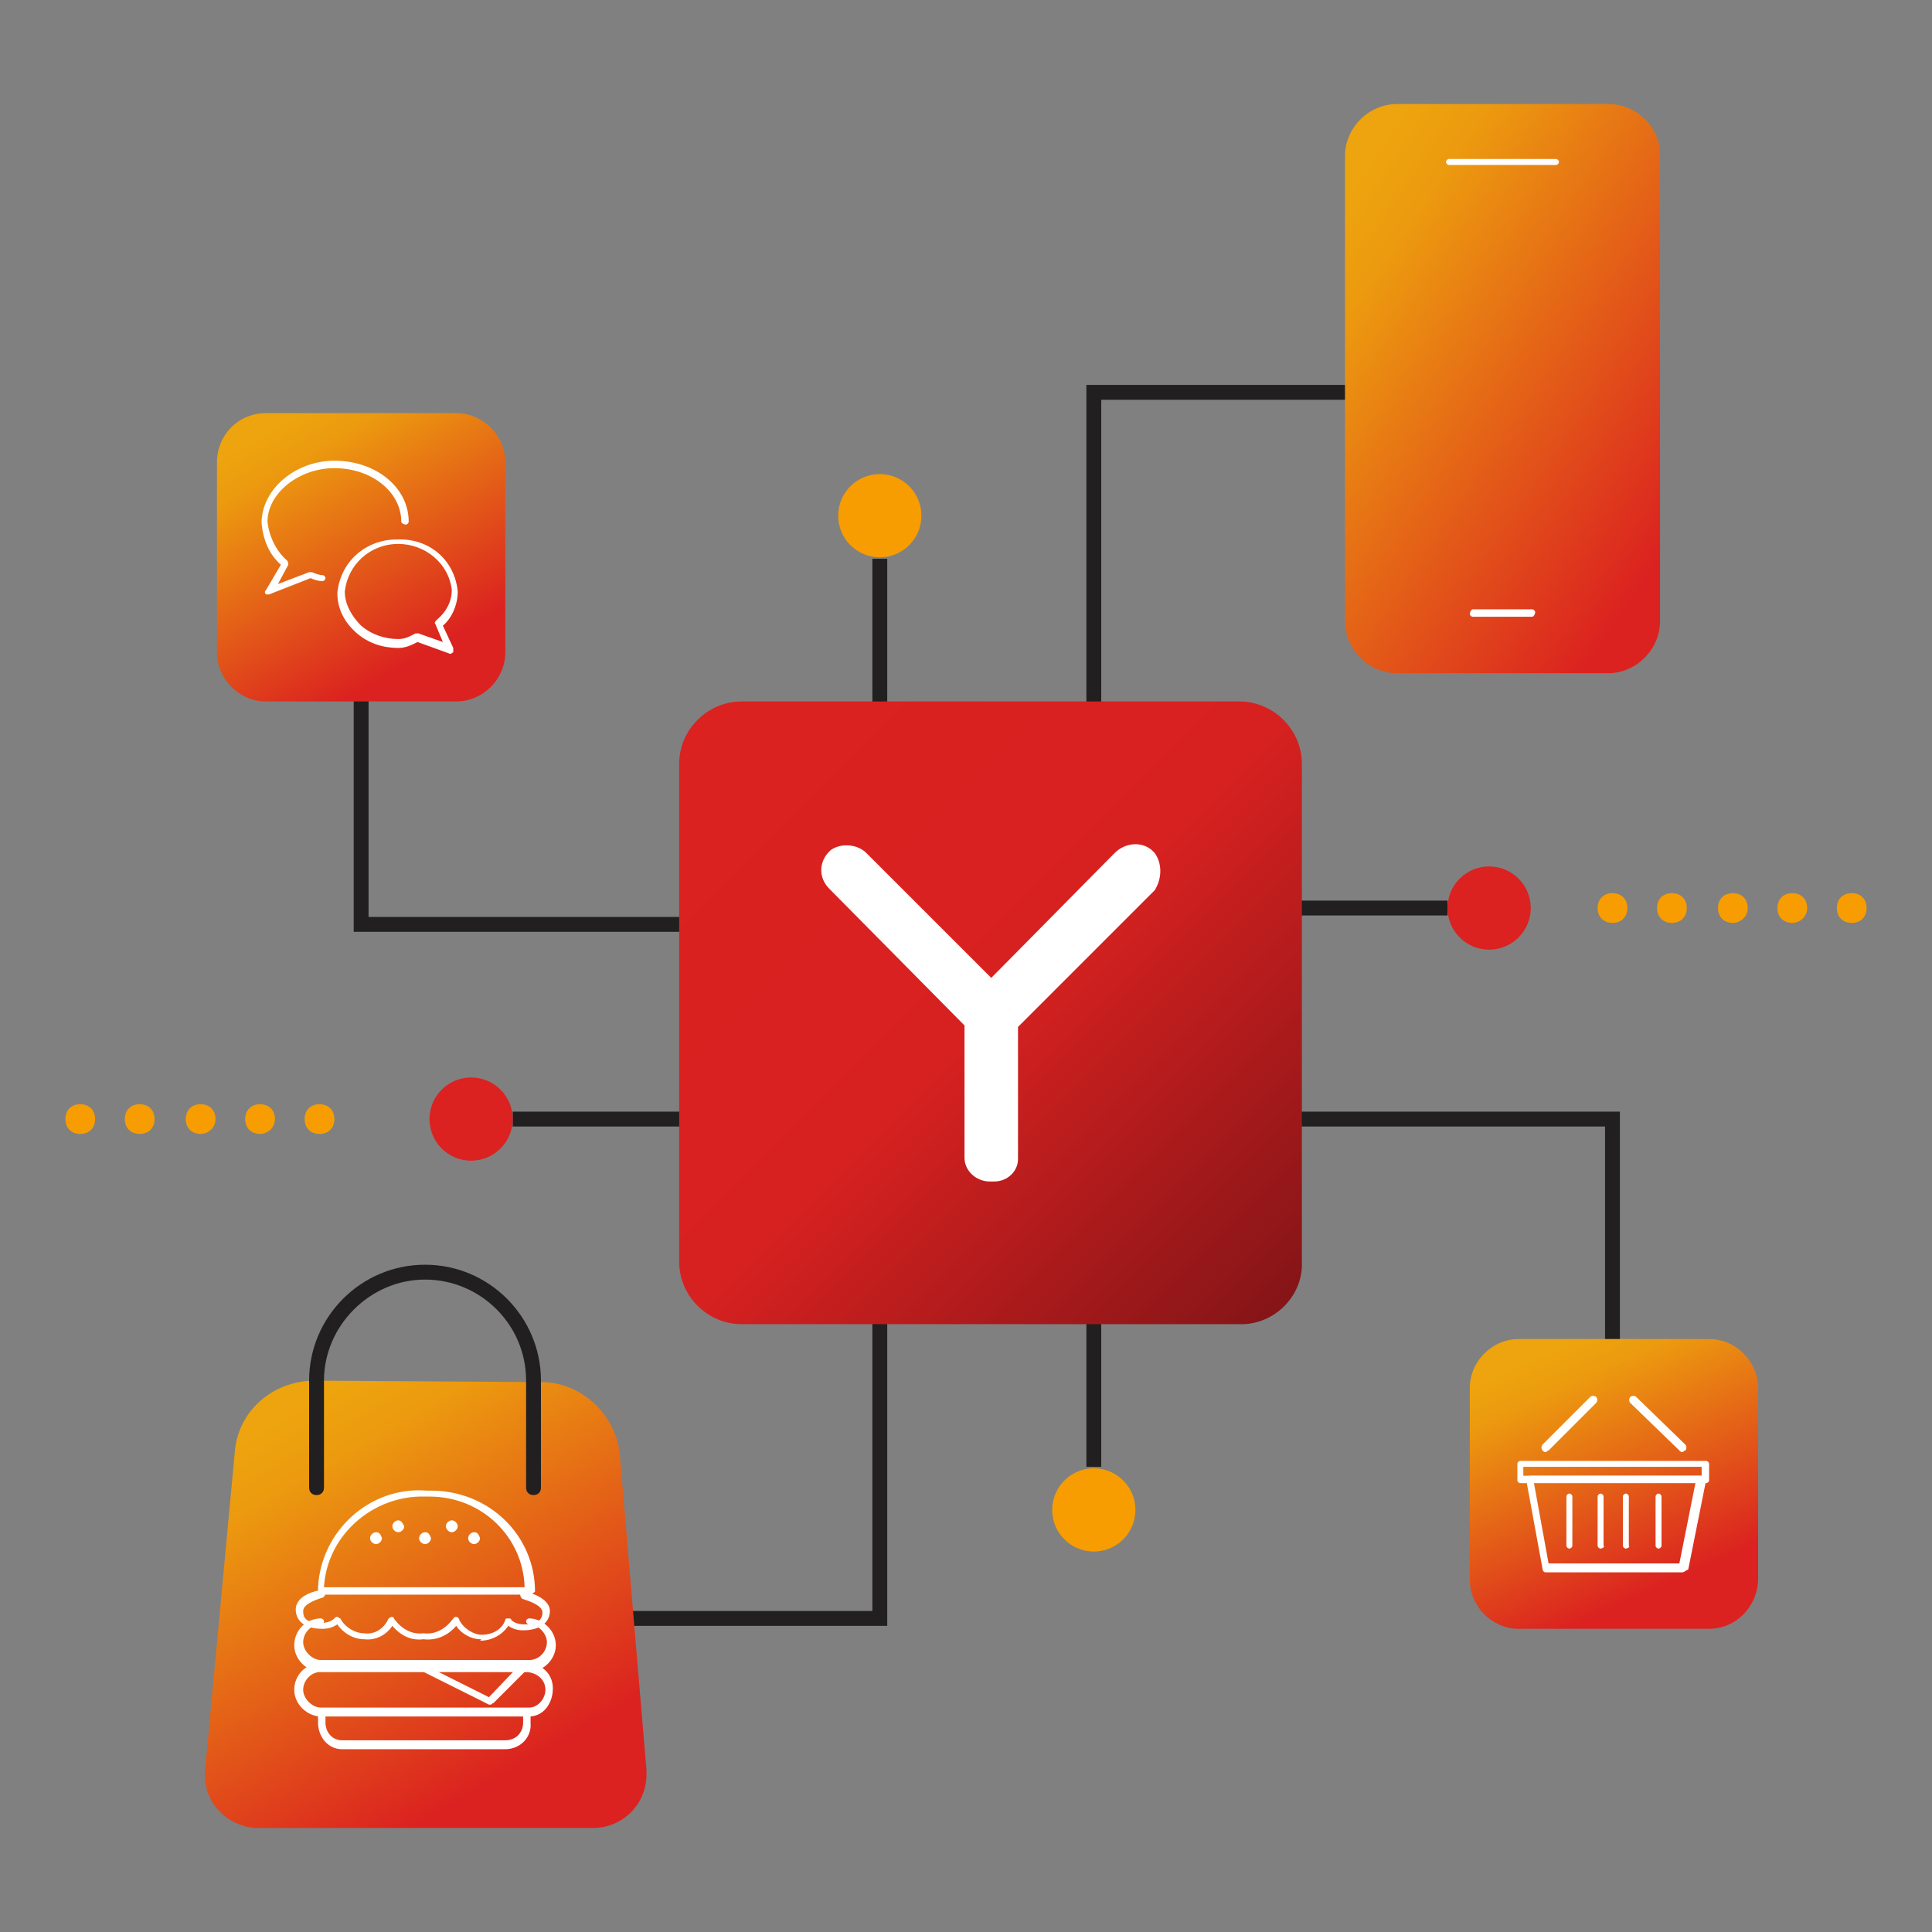 <?xml version="1.0" encoding="UTF-8"?> <svg xmlns="http://www.w3.org/2000/svg" xmlns:xlink="http://www.w3.org/1999/xlink" version="1.1" id="Layer_1" x="0px" y="0px" viewBox="0 0 130 130" style="enable-background:new 0 0 130 130;" xml:space="preserve"><rect x="0" y="0" width="130" height="130" fill="#808080" stroke="none"/> <rect x="58.7" y="37.6" style="fill:#211F1F;" width="1" height="12.9"></rect> <circle id="Ellipse_41" style="fill:#F79D01;" cx="59.2" cy="34.7" r="2.8"></circle> <rect x="73.1" y="85.8" style="fill:#211F1F;" width="1" height="12.9"></rect> <circle id="Ellipse_42" style="fill:#F79D01;" cx="73.6" cy="101.6" r="2.8"></circle> <rect x="84.4" y="60.6" style="fill:#211F1F;" width="13" height="1"></rect> <circle id="Ellipse_43" style="fill:#DB2220;" cx="100.2" cy="61.1" r="2.8"></circle> <polygon style="fill:#211F1F;" points="74.1,50.5 73.1,50.5 73.1,25.9 91.6,25.9 91.6,26.9 74.1,26.9 "></polygon> <polygon style="fill:#211F1F;" points="59.7,109.4 41.2,109.4 41.2,108.4 58.7,108.4 58.7,84.8 59.7,84.8 "></polygon> <polygon style="fill:#211F1F;" points="109,93.3 108,93.3 108,75.8 84.4,75.8 84.4,74.8 109,74.8 "></polygon> <polygon style="fill:#211F1F;" points="48.4,62.7 23.8,62.7 23.8,44.1 24.8,44.1 24.8,61.7 48.4,61.7 "></polygon> <linearGradient id="Path_278_00000127006453031433059210000016611758307737284529_" gradientUnits="userSpaceOnUse" x1="-250.566" y1="13.538" x2="-249.853" y2="14.406" gradientTransform="matrix(21.185 0 0 38.24 5401.573 -508.62)"> <stop offset="0" style="stop-color:#EDA40E"></stop> <stop offset="0.147" style="stop-color:#EC9A0F"></stop> <stop offset="1" style="stop-color:#DB2220"></stop> </linearGradient> <path id="Path_278" style="fill:url(#Path_278_00000127006453031433059210000016611758307737284529_);" d="M108.2,7H94 c-1.9,0-3.5,1.6-3.5,3.5l0,0v31.3c0,1.9,1.6,3.5,3.5,3.5l0,0h14.2c1.9,0,3.5-1.6,3.5-3.5l0,0V10.4C111.7,8.5,110.1,7,108.2,7 L108.2,7z"></path> <path style="fill:#FFFFFF;" d="M104.7,11.1h-7.2c-0.1,0-0.2-0.1-0.2-0.2s0.1-0.2,0.2-0.2h7.2c0.1,0,0.2,0.1,0.2,0.2 S104.8,11.1,104.7,11.1z"></path> <path style="fill:#FFFFFF;" d="M103.1,41.5h-4c-0.1,0-0.2-0.1-0.2-0.2S99,41,99.1,41h4c0.1,0,0.2,0.1,0.2,0.2S103.2,41.5,103.1,41.5 z"></path> <path style="fill:#F79D01;" d="M124.6,62.1c-0.6,0-1-0.4-1-1s0.4-1,1-1h0c0.6,0,1,0.4,1,1S125.2,62.1,124.6,62.1z M120.6,62.1 c-0.6,0-1-0.4-1-1s0.4-1,1-1h0c0.6,0,1,0.4,1,1S121.1,62.1,120.6,62.1z M116.6,62.1c-0.6,0-1-0.4-1-1s0.4-1,1-1h0c0.6,0,1,0.4,1,1 S117.1,62.1,116.6,62.1z M112.5,62.1c-0.6,0-1-0.4-1-1s0.4-1,1-1h0c0.6,0,1,0.4,1,1S113.1,62.1,112.5,62.1z M108.5,62.1 c-0.6,0-1-0.4-1-1s0.4-1,1-1h0c0.6,0,1,0.4,1,1S109.1,62.1,108.5,62.1z"></path> <rect x="34.5" y="74.8" style="fill:#211F1F;" width="12.9" height="1"></rect> <circle id="Ellipse_44" style="fill:#DB2220;" cx="31.7" cy="75.3" r="2.8"></circle> <path style="fill:#F79D01;" d="M21.5,76.3L21.5,76.3c-0.6,0-1-0.4-1-1s0.4-1,1-1s1,0.4,1,1S22.1,76.3,21.5,76.3z M17.5,76.3 L17.5,76.3c-0.6,0-1-0.4-1-1s0.4-1,1-1s1,0.4,1,1S18,76.3,17.5,76.3z M13.5,76.3L13.5,76.3c-0.6,0-1-0.4-1-1s0.4-1,1-1s1,0.4,1,1 S14,76.3,13.5,76.3z M9.4,76.3L9.4,76.3c-0.6,0-1-0.4-1-1s0.4-1,1-1s1,0.4,1,1S10,76.3,9.4,76.3z M5.4,76.3L5.4,76.3 c-0.6,0-1-0.4-1-1s0.4-1,1-1s1,0.4,1,1S6,76.3,5.4,76.3z"></path> <linearGradient id="Path_279_00000111164670726151142270000006941097995808257159_" gradientUnits="userSpaceOnUse" x1="-255.429" y1="17.115" x2="-254.959" y2="17.934" gradientTransform="matrix(29.643 0 0 29.992 7591.534 -418.389)"> <stop offset="0" style="stop-color:#EDA40E"></stop> <stop offset="0.147" style="stop-color:#EC9A0F"></stop> <stop offset="1" style="stop-color:#DB2220"></stop> </linearGradient> <path id="Path_279" style="fill:url(#Path_279_00000111164670726151142270000006941097995808257159_);" d="M15.8,97.7l-2,21.4 c-0.2,2,1.3,3.7,3.3,3.9c0.1,0,0.2,0,0.3,0h22.5c2,0,3.6-1.6,3.6-3.6c0-0.1,0-0.2,0-0.3l-1.8-21.3c-0.3-2.6-2.5-4.7-5.1-4.8 l-15.4-0.1C18.3,92.9,16,95,15.8,97.7z"></path> <path style="fill:#211F1F;" d="M35.9,100.6c-0.3,0-0.5-0.2-0.5-0.5v-7.2c0-3.8-3.1-6.8-6.8-6.8s-6.8,3.1-6.8,6.8v7.2 c0,0.3-0.2,0.5-0.5,0.5s-0.5-0.2-0.5-0.5v-7.2c0-4.3,3.5-7.8,7.8-7.8c4.3,0,7.8,3.5,7.8,7.8v7.2C36.4,100.4,36.2,100.6,35.9,100.6z"></path> <linearGradient id="Path_281_00000128479838869439321830000007166210111034674367_" gradientUnits="userSpaceOnUse" x1="-259.255" y1="12.345" x2="-258.255" y2="13.345" gradientTransform="matrix(41.911 0 0 41.908 10911.19 -470.205)"> <stop offset="0" style="stop-color:#DB2220"></stop> <stop offset="0.5" style="stop-color:#D72120"></stop> <stop offset="1" style="stop-color:#801417"></stop> </linearGradient> <path id="Path_281" style="fill:url(#Path_281_00000128479838869439321830000007166210111034674367_);" d="M83.4,89.1H49.9 c-2.3,0-4.2-1.9-4.2-4.2l0,0V51.4c0-2.3,1.9-4.2,4.2-4.2l0,0h33.5c2.3,0,4.2,1.9,4.2,4.2l0,0v33.5c0.1,2.2-1.7,4.1-3.9,4.2 C83.6,89.1,83.5,89.1,83.4,89.1z"></path> <path id="Path_282" style="fill:#FFFFFF;" d="M77.7,57.4l-0.2-0.2c-0.7-0.6-1.8-0.5-2.5,0.2l-8.3,8.4l-8.4-8.4 c-0.6-0.6-1.7-0.7-2.4-0.2l-0.2,0.2c-0.6,0.7-0.6,1.7,0.1,2.4l9.1,9.2v8.9c0,0.9,0.8,1.6,1.7,1.6l0,0h0.3c0.9,0,1.6-0.7,1.6-1.5l0,0 v-8.9l9.2-9.2C78.2,59.1,78.2,58.1,77.7,57.4z"></path> <linearGradient id="Path_283_00000107560035267751220910000002681071501149092751_" gradientUnits="userSpaceOnUse" x1="-248.915" y1="26.073" x2="-248.449" y2="26.881" gradientTransform="matrix(19.44 0 0 19.44 4857.989 -478.391)"> <stop offset="0" style="stop-color:#EDA40E"></stop> <stop offset="0.147" style="stop-color:#EC9A0F"></stop> <stop offset="1" style="stop-color:#DB2220"></stop> </linearGradient> <path id="Path_283" style="fill:url(#Path_283_00000107560035267751220910000002681071501149092751_);" d="M17.9,27.8h12.8 c1.8,0,3.3,1.5,3.3,3.3l0,0v12.8c0,1.8-1.5,3.3-3.3,3.3l0,0H17.9c-1.8,0-3.3-1.5-3.3-3.3l0,0V31.1C14.6,29.3,16,27.8,17.9,27.8 C17.8,27.8,17.9,27.8,17.9,27.8z"></path> <path style="fill:#FFFFFF;" d="M18.1,40C18,40,18,40,17.9,40c-0.1-0.1-0.1-0.2,0-0.3l1-1.7c-0.8-0.7-1.2-1.7-1.3-2.8 c0-2.3,2.3-4.2,4.9-4.2c2.8,0,5,1.8,5,4.1c0,0.1-0.1,0.2-0.2,0.2S27,35.2,27,35.1c0-2-2-3.6-4.5-3.6c-2.4,0-4.5,1.7-4.5,3.6 c0.1,1,0.6,2,1.3,2.6c0.1,0.1,0.1,0.2,0.1,0.3l-0.7,1.3l2.1-0.8c0.1,0,0.1,0,0.2,0c0.2,0.1,0.5,0.2,0.7,0.2c0.1,0,0.2,0.1,0.2,0.2 s-0.1,0.2-0.2,0.2c-0.3,0-0.6-0.1-0.8-0.2L18.1,40C18.2,40,18.1,40,18.1,40z"></path> <path style="fill:#FFFFFF;" d="M30.3,44C30.3,44,30.2,43.9,30.3,44l-2.2-0.8c-0.4,0.2-0.8,0.4-1.3,0.4c-1,0-2-0.3-2.8-1 c-0.8-0.7-1.3-1.6-1.3-2.7c0,0,0,0,0,0c0.2-2.1,1.9-3.6,4-3.6c2.2-0.1,3.9,1.4,4.1,3.5c0,0.9-0.4,1.8-1,2.3l0.7,1.5 c0,0.1,0,0.2,0,0.3C30.4,43.9,30.4,44,30.3,44z M28.1,42.6C28.1,42.6,28.2,42.7,28.1,42.6l1.7,0.6l-0.5-1.2c-0.1-0.1,0-0.2,0.1-0.3 c0.6-0.5,1-1.2,1-2c-0.2-1.8-1.8-3.1-3.6-3.1c-1.9,0-3.4,1.4-3.6,3.2c0,0.9,0.5,1.7,1.1,2.3c0.7,0.6,1.6,0.9,2.5,0.9 c0.5,0,0.8-0.2,1.2-0.4C28,42.7,28.1,42.6,28.1,42.6z"></path> <path id="Path_286" style="fill:#FFFFFF;" d="M25.3,103.1c-0.2,0-0.4,0.2-0.4,0.4c0,0.2,0.2,0.4,0.4,0.4c0.2,0,0.4-0.2,0.4-0.4l0,0 C25.6,103.2,25.5,103.1,25.3,103.1z"></path> <path id="Path_287" style="fill:#FFFFFF;" d="M26.8,102.3c-0.2,0-0.4,0.2-0.4,0.4c0,0.2,0.2,0.4,0.4,0.4c0.2,0,0.4-0.2,0.4-0.4l0,0 C27.1,102.5,27,102.3,26.8,102.3z"></path> <path id="Path_288" style="fill:#FFFFFF;" d="M30.4,102.3c-0.2,0-0.4,0.2-0.4,0.4c0,0.2,0.2,0.4,0.4,0.4c0.2,0,0.4-0.2,0.4-0.4l0,0 C30.8,102.5,30.6,102.3,30.4,102.3z"></path> <path id="Path_289" style="fill:#FFFFFF;" d="M28.6,103.1c-0.2,0-0.4,0.2-0.4,0.4c0,0.2,0.2,0.4,0.4,0.4c0.2,0,0.4-0.2,0.4-0.4l0,0 C28.9,103.2,28.8,103.1,28.6,103.1z"></path> <path id="Path_290" style="fill:#FFFFFF;" d="M31.9,103.1c-0.2,0-0.4,0.2-0.4,0.4c0,0.2,0.2,0.4,0.4,0.4s0.4-0.2,0.4-0.4l0,0 C32.2,103.2,32.1,103.1,31.9,103.1z"></path> <path style="fill:#FFFFFF;" d="M33,114.7c0,0-0.1,0-0.1,0l-4.4-2.2c-0.1-0.1-0.2-0.2-0.1-0.3c0.1-0.1,0.2-0.2,0.3-0.1l4.2,2.1 L35,112c0.1-0.1,0.3-0.1,0.4,0s0.1,0.3,0,0.4l-2.2,2.2C33.1,114.6,33.1,114.7,33,114.7z"></path> <path style="fill:#FFFFFF;" d="M35.6,115.5h-14c-0.9,0-1.8-0.8-1.8-1.8s0.8-1.8,1.8-1.8h13.8c1,0,1.8,0.7,1.8,1.7c0,0,0,0,0,0v0 C37.2,114.7,36.5,115.5,35.6,115.5z M21.6,112.5c-0.7,0-1.2,0.6-1.2,1.2s0.6,1.2,1.2,1.2h14c0.6,0,1.1-0.6,1.1-1.2 c0-0.7-0.6-1.2-1.4-1.2H21.6z"></path> <path style="fill:#FFFFFF;" d="M35.6,112.5h-14c-0.9,0-1.8-0.8-1.8-1.8s0.8-1.8,1.8-1.8c0.1,0,0.2,0.1,0.2,0.2s-0.1,0.2-0.2,0.2 c-0.7,0-1.2,0.6-1.2,1.2s0.6,1.2,1.2,1.2h14c0.7,0,1.2-0.6,1.2-1.2s-0.6-1.2-1.2-1.2c-0.1,0-0.2-0.1-0.2-0.2s0.1-0.2,0.2-0.2 c0.9,0,1.8,0.8,1.8,1.8S36.5,112.5,35.6,112.5z"></path> <path style="fill:#FFFFFF;" d="M34,117.7H23c-0.9,0-1.6-0.8-1.6-1.8v-0.7c0-0.2,0.3-0.3,0.4-0.2h13.7c0.1,0,0.2,0.1,0.2,0.2v0.7 C35.8,116.9,35,117.7,34,117.7z M21.9,115.5v0.4c0,0.7,0.5,1.2,1.1,1.2h11c0.7,0,1.2-0.5,1.2-1.2v-0.5H21.9z"></path> <path style="fill:#FFFFFF;" d="M35.6,107.3h-14c-0.1,0-0.2-0.1-0.2-0.2v-0.3c0.2-3.8,3.5-6.8,7.3-6.5h0.3c3.9,0,7,3,7,6.8 C35.9,107.2,35.7,107.3,35.6,107.3z M21.8,106.8h13.5c-0.1-3.4-2.9-6.1-6.4-6.1h-0.3C25.1,100.6,22,103.3,21.8,106.8L21.8,106.8z"></path> <path style="fill:#FFFFFF;" d="M32.3,110.3c-0.6,0-1.3-0.4-1.6-0.9c-0.6,0.7-1.4,1-2.2,0.9c-0.8,0.1-1.5-0.2-2.1-0.9 c-0.4,0.6-1.1,1-1.9,0.9c0,0,0,0,0,0c-0.7,0-1.4-0.4-1.8-1c-0.3,0.2-0.6,0.3-1,0.3c-1.4,0-1.8-0.7-1.8-1.3c0-1,1.5-1.3,1.7-1.3 c0.1,0,0.3,0.1,0.3,0.2c0,0.1-0.1,0.3-0.2,0.3c-0.3,0.1-1.3,0.4-1.3,0.9c0,0.4,0.1,0.8,1.2,0.8c0.4,0,0.7-0.1,0.9-0.3 c0.1-0.1,0.1-0.1,0.2-0.1c0.1,0,0.1,0.1,0.2,0.1c0.3,0.6,1,1,1.6,1c0.7,0.1,1.3-0.3,1.6-0.9c0-0.1,0.1-0.1,0.2-0.2 c0.1,0,0.2,0,0.2,0.1c0.5,0.7,1.2,1.1,2,1c0.8,0.1,1.5-0.3,2-1c0.1-0.1,0.1-0.1,0.2-0.1c0.1,0,0.2,0.1,0.2,0.2c0.3,0.6,1,1,1.5,1 c0.8,0,1.4-0.4,1.6-1c0-0.1,0.1-0.1,0.2-0.1c0.1,0,0.2,0,0.2,0.1c0.2,0.2,0.5,0.3,0.9,0.3c0.5,0,1.2-0.1,1.2-0.8 c0-0.5-1-0.8-1.3-0.9c-0.1,0-0.2-0.2-0.2-0.3c0-0.1,0.2-0.2,0.3-0.2c0.2,0,1.7,0.4,1.7,1.3c0,0.8-0.7,1.3-1.8,1.3 c-0.4,0-0.7-0.1-1-0.3c-0.4,0.6-1.1,1-1.9,1C32.4,110.3,32.4,110.3,32.3,110.3z"></path> <linearGradient id="Path_297_00000152984351881731810050000002602456353165512326_" gradientUnits="userSpaceOnUse" x1="-248.853" y1="26.073" x2="-248.486" y2="26.891" gradientTransform="matrix(19.44 0 0 19.441 4942.265 -416.033)"> <stop offset="0" style="stop-color:#EDA40E"></stop> <stop offset="0.147" style="stop-color:#EC9A0F"></stop> <stop offset="1" style="stop-color:#DB2220"></stop> </linearGradient> <path id="Path_297" style="fill:url(#Path_297_00000152984351881731810050000002602456353165512326_);" d="M115,109.6h-12.8 c-1.8,0-3.3-1.5-3.3-3.3l0,0V93.4c0-1.8,1.5-3.3,3.3-3.3l0,0H115c1.8,0,3.3,1.5,3.3,3.3l0,0v12.8C118.3,108.1,116.8,109.6,115,109.6 L115,109.6z"></path> <path style="fill:#FFFFFF;" d="M113.2,105.8H104c-0.1,0-0.2-0.1-0.2-0.2l-1.1-6c0-0.1,0-0.1,0.1-0.2c0-0.1,0.1-0.1,0.2-0.1h11.5 c0.1,0,0.1,0,0.2,0.1c0,0.1,0.1,0.1,0.1,0.2l-1.2,6C113.4,105.7,113.3,105.8,113.2,105.8z M104.2,105.2h8.8l1.1-5.5h-10.9 L104.2,105.2z"></path> <path style="fill:#FFFFFF;" d="M114.8,99.8h-12.5c-0.1,0-0.2-0.1-0.2-0.2v-1.1c0-0.1,0.1-0.2,0.2-0.2h12.5c0.1,0,0.2,0.1,0.2,0.2 v1.1C115,99.7,114.9,99.8,114.8,99.8z M102.5,99.3h12v-0.6h-12V99.3z"></path> <path style="fill:#FFFFFF;" d="M104,97.7c-0.1,0-0.1,0-0.2-0.1c-0.1-0.1-0.1-0.3,0-0.4L107,94c0.1-0.1,0.3-0.1,0.4,0s0.1,0.3,0,0.4 l-3.2,3.2C104.1,97.6,104.1,97.7,104,97.7z"></path> <path style="fill:#FFFFFF;" d="M113.2,97.7c-0.1,0-0.1,0-0.2-0.1l-3.3-3.2c-0.1-0.1-0.1-0.3,0-0.4s0.3-0.1,0.4,0l3.3,3.2 c0.1,0.1,0.1,0.3,0,0.4C113.3,97.6,113.3,97.7,113.2,97.7z"></path> <path style="fill:#FFFFFF;" d="M109.4,104.2c-0.1,0-0.2-0.1-0.2-0.2v-3.3c0-0.1,0.1-0.2,0.2-0.2s0.2,0.1,0.2,0.2v3.3 C109.7,104.1,109.5,104.2,109.4,104.2z"></path> <path style="fill:#FFFFFF;" d="M111.6,104.2c-0.1,0-0.2-0.1-0.2-0.2v-3.3c0-0.1,0.1-0.2,0.2-0.2s0.2,0.1,0.2,0.2v3.3 C111.8,104.1,111.7,104.2,111.6,104.2z"></path> <path style="fill:#FFFFFF;" d="M107.7,104.2c-0.1,0-0.2-0.1-0.2-0.2v-3.3c0-0.1,0.1-0.2,0.2-0.2s0.2,0.1,0.2,0.2v3.3 C108,104.1,107.8,104.2,107.7,104.2z"></path> <path style="fill:#FFFFFF;" d="M105.6,104.2c-0.1,0-0.2-0.1-0.2-0.2v-3.3c0-0.1,0.1-0.2,0.2-0.2s0.2,0.1,0.2,0.2v3.3 C105.8,104.1,105.7,104.2,105.6,104.2z"></path> </svg> 